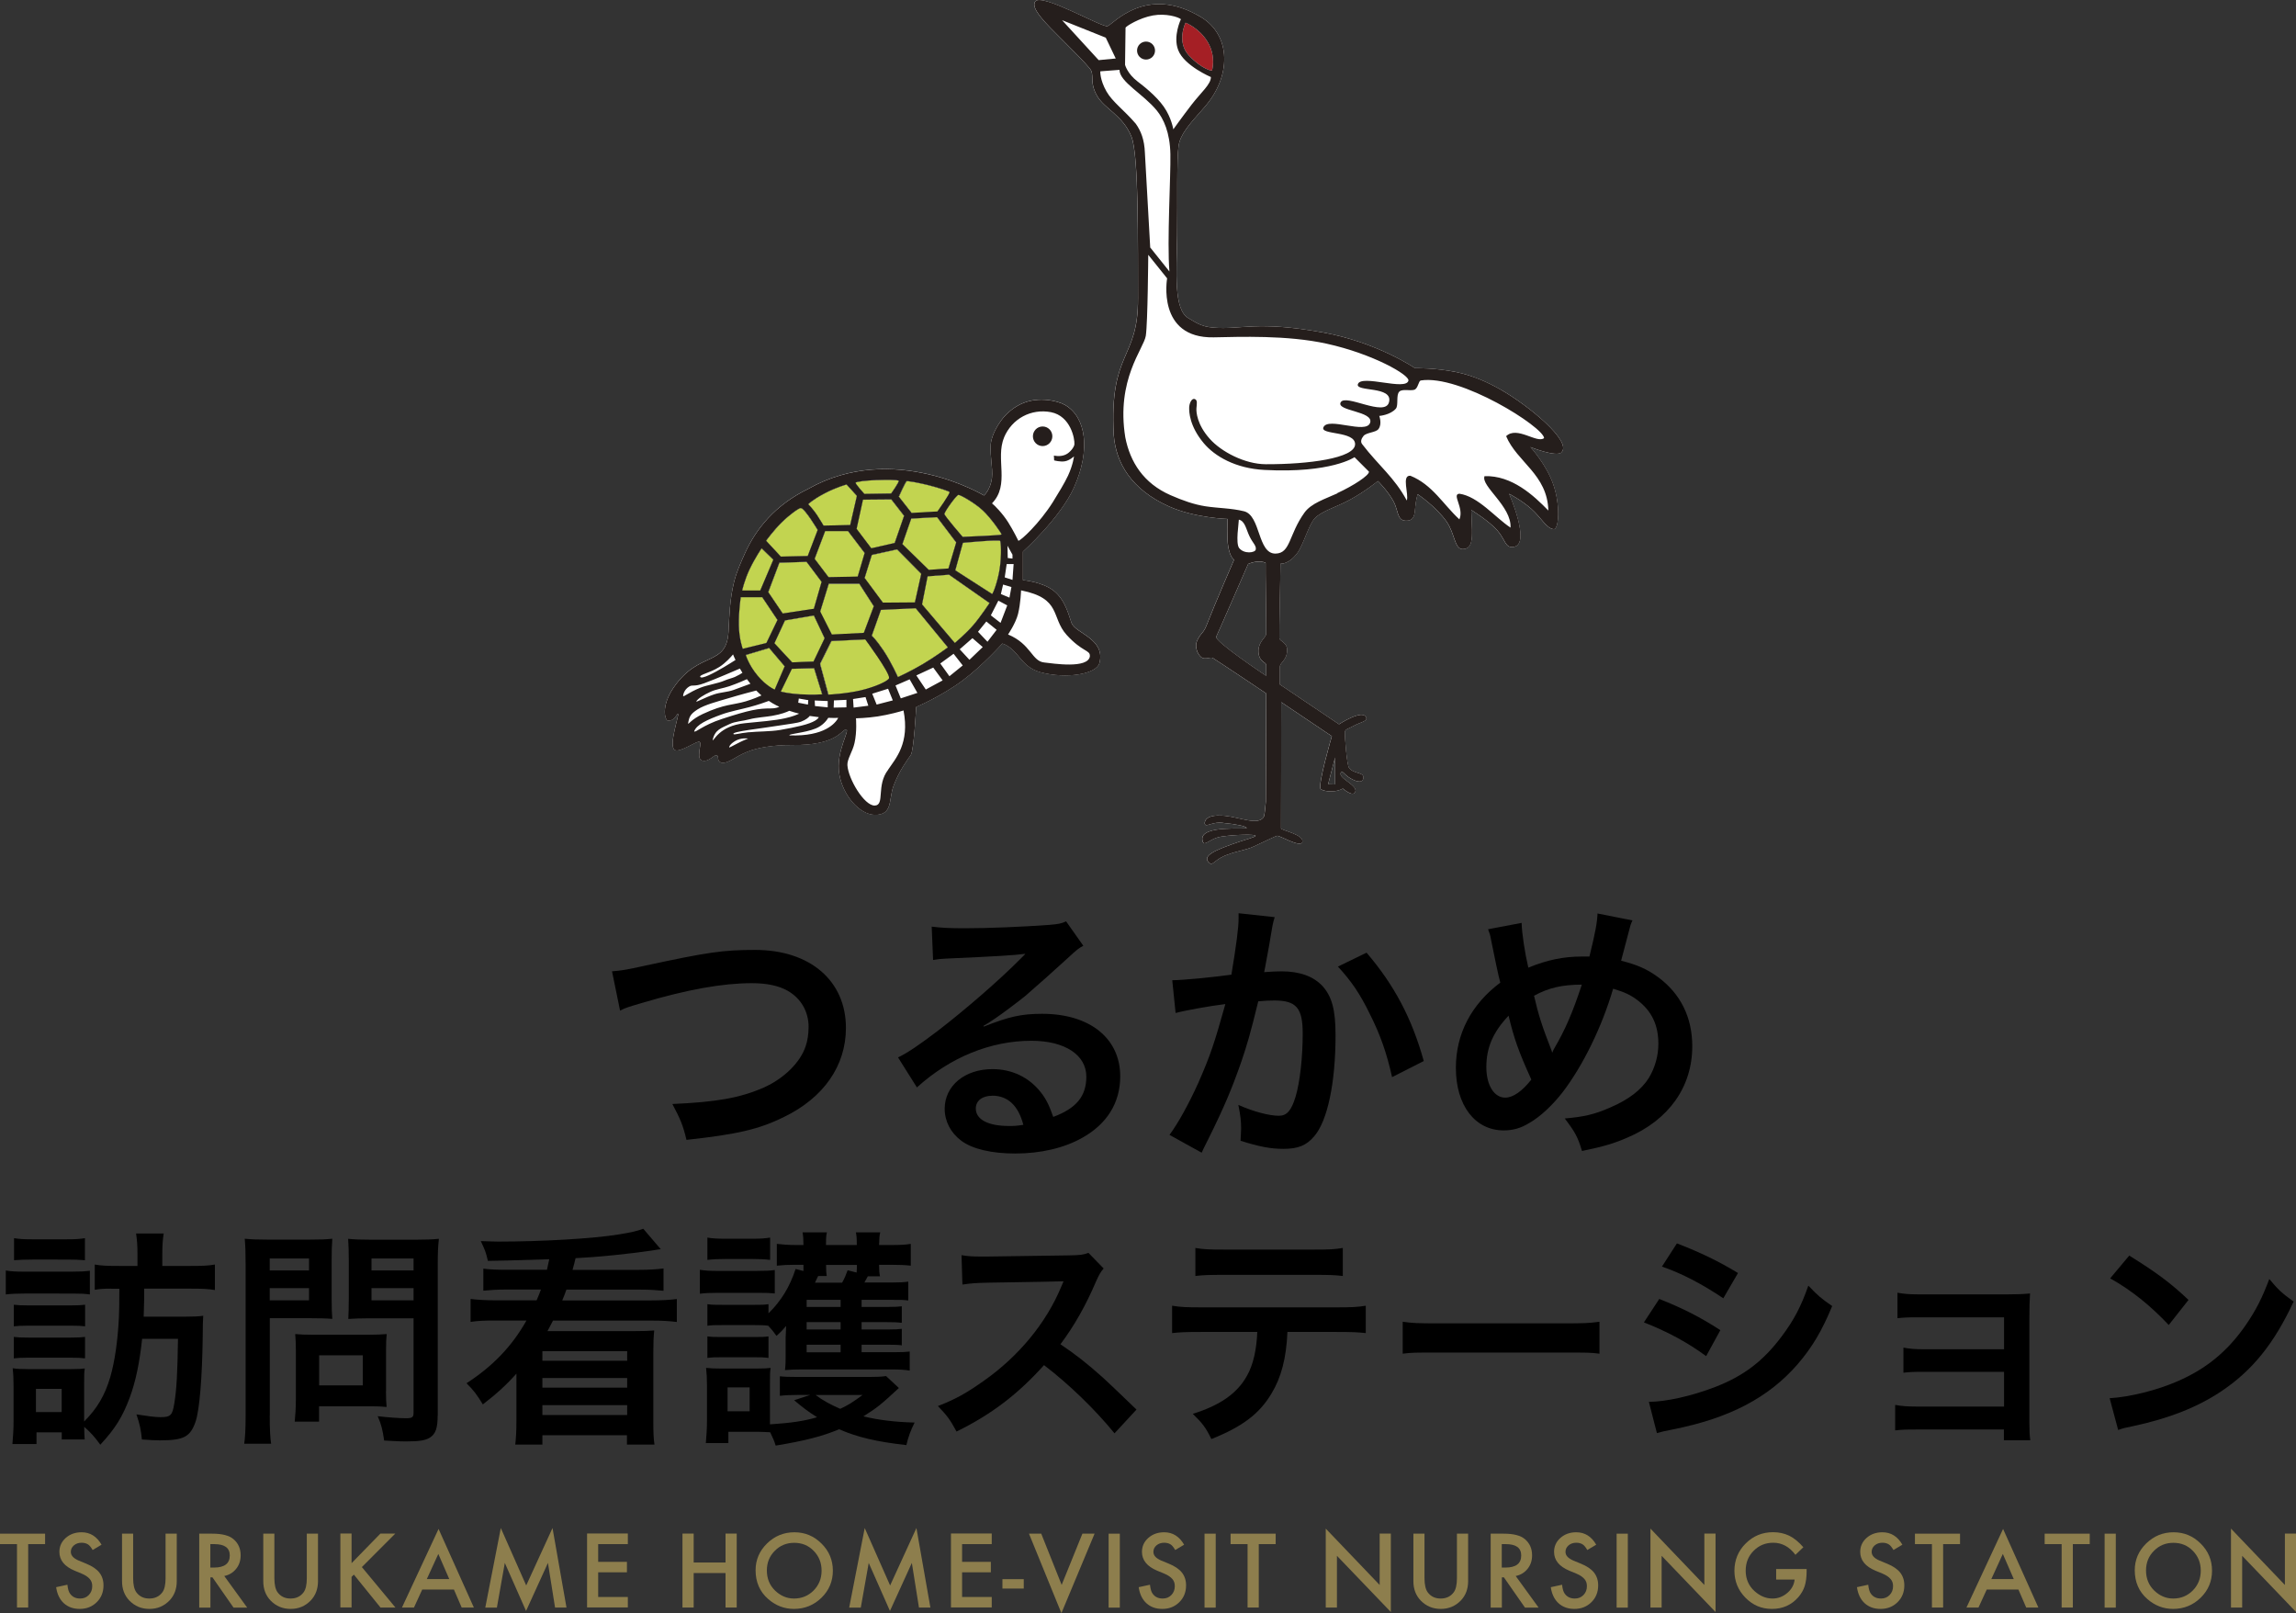 <?xml version="1.0" encoding="UTF-8"?><svg id="_イヤー_2" xmlns="http://www.w3.org/2000/svg" viewBox="0 0 281.08 197.44"><rect x="0" y="0" width="281.08" height="197.44" fill="#333333" stroke="none"/><defs><style>.cls-1{fill:none;}.cls-2{fill:#fff;}.cls-3{fill:#c2d450;}.cls-4{fill:#8d7e4d;}.cls-5{fill:#251e1c;}.cls-6{fill:#a51f25;}</style></defs><g id="top"><g><g><path d="M74.93,118.89c1.16-.1,1.7-.17,3.98-.68,7.75-1.67,9.59-1.94,13.53-1.94,6.73,0,11.12,3.77,11.12,9.55,0,4.62-2.72,8.53-7.55,10.88-3.09,1.53-5.75,2.14-11.97,2.82-.44-1.84-.75-2.55-1.73-4.39,5.44-.24,8.29-.75,11.18-2.01,2.45-1.09,4.45-3.03,5.13-5.03,.24-.68,.37-1.53,.37-2.41,0-1.87-.95-3.5-2.58-4.42-1.09-.61-2.52-.92-4.39-.92-3.54,0-7.92,.78-13.39,2.41-1.73,.51-2.01,.58-2.72,.95l-.99-4.83Z"/><path d="M120.45,125.65c3.09-1.22,4.59-1.56,7.14-1.56,5.81,0,9.55,2.99,9.55,7.65,0,3.23-1.6,5.81-4.62,7.51-2.21,1.26-5.1,1.94-8.23,1.94-2.86,0-5.24-.54-6.6-1.56-1.29-.95-2.04-2.38-2.04-3.91,0-2.82,2.45-4.86,5.85-4.86,2.38,0,4.45,.99,5.88,2.79,.68,.85,1.05,1.6,1.56,3.06,2.82-1.05,4.05-2.52,4.05-4.93,0-2.65-2.62-4.39-6.73-4.39-4.96,0-9.93,2.01-14.01,5.71l-2.31-3.67c1.19-.58,2.55-1.5,4.79-3.2,3.16-2.41,7.58-6.22,10.17-8.84,.07-.07,.41-.41,.61-.61l-.03-.03c-1.29,.17-3.47,.31-9.62,.58-.75,.03-.99,.07-1.63,.17l-.17-4.08c1.16,.14,2.14,.2,4.01,.2,2.89,0,7.04-.17,10.33-.41,1.19-.1,1.56-.17,2.11-.44l2.11,2.99c-.58,.31-.82,.51-1.77,1.39-1.7,1.56-4.18,3.77-5.34,4.76-.61,.51-3.06,2.35-3.74,2.79q-.85,.58-1.39,.88l.07,.07Zm1.02,8.47c-1.22,0-2.01,.61-2.01,1.56,0,1.36,1.53,2.14,4.05,2.14,.65,0,.82,0,1.77-.14-.61-2.35-1.9-3.57-3.81-3.57Z"/><path d="M156.05,112.26c-.1,.31-.2,.68-.27,1.05-.07,.44-.1,.61-.2,1.16q-.1,.71-.58,3.26c-.14,.75-.14,.82-.24,1.26,.99-.07,1.46-.1,2.11-.1,2.24,0,3.91,.61,5.03,1.8,1.16,1.29,1.6,2.92,1.6,6.02,0,5.85-.99,10.51-2.62,12.38-.95,1.12-1.97,1.53-3.77,1.53-1.56,0-2.96-.27-5.24-.99,.03-.68,.07-1.16,.07-1.5,0-.88-.07-1.56-.34-2.89,1.84,.82,3.77,1.33,4.96,1.33,.99,0,1.53-.65,2.04-2.31,.54-1.77,.88-4.86,.88-7.75,0-3.13-.78-4.05-3.47-4.05-.68,0-1.19,.03-1.97,.1-1.02,4.15-1.33,5.17-2.07,7.38-1.19,3.4-2.11,5.58-4.08,9.55q-.17,.34-.51,1.02c-.1,.2-.1,.24-.27,.58l-3.94-2.18c1.02-1.36,2.38-3.81,3.54-6.39,1.46-3.33,1.94-4.76,3.3-9.62-1.73,.2-4.96,.78-6.09,1.09l-.41-4.01c1.26,0,5.37-.41,7.24-.68,.61-3.67,.88-5.75,.88-6.87v-.65l4.42,.48Zm11.25,4.35c3.4,3.98,5.54,8.02,7,13.26l-3.88,1.97c-.65-2.92-1.43-5.17-2.72-7.72-1.22-2.52-2.31-4.08-3.91-5.81l3.5-1.7Z"/><path d="M186.28,112.97c.03,1.29,.41,3.74,.82,5.47,2.31-.95,4.32-1.36,6.56-1.36h.92c.71-2.89,.95-4.15,.99-5.27l4.28,.85c-.2,.41-.27,.65-.34,.95-.48,1.84-.92,3.5-1.05,3.98,2.01,.51,3.23,1.05,4.56,2.04,2.72,2.01,4.15,4.9,4.15,8.43,0,5-2.89,9.04-7.96,11.19-1.63,.71-2.92,1.09-5.54,1.63-.51-1.7-.82-2.28-2.11-3.98,2.35-.2,3.67-.51,5.54-1.33,2.31-.99,3.84-2.18,4.76-3.64,.75-1.26,1.16-2.69,1.16-4.18,0-2.24-.78-3.94-2.48-5.27-.92-.71-1.67-1.05-3.06-1.46-1.36,4.66-3.71,9.45-6.19,12.68-1.22,1.56-2.69,2.96-4.05,3.74-1.05,.65-2.01,.92-3.16,.92-3.5,0-5.85-3.06-5.85-7.65,0-4.18,1.9-7.79,5.44-10.44-.17-.51-.78-3.47-1.16-5.37-.07-.44-.14-.65-.34-1.16l4.11-.78Zm-4.32,17.64c0,2.21,.95,3.74,2.31,3.74,.95,0,2.04-.75,3.2-2.21-1.56-3.43-2.11-5-2.79-7.82-1.9,2.01-2.72,3.91-2.72,6.29Zm8.09-1.8c.1-.24,.1-.27,.2-.44,1.36-2.31,2.28-4.45,3.4-7.85-2.35,0-4.05,.37-5.85,1.36,.54,2.35,.99,3.74,2.04,6.43,.1,.27,.14,.34,.17,.51h.03Z"/><path d="M.71,155.51c.67,.11,1.21,.14,2.25,.14h5.79c1.15,0,1.57-.03,2.25-.11v2.9c-.59-.08-.98-.11-2.14-.11H2.96c-.98,0-1.57,.03-2.25,.11v-2.92Zm12.91,2.22c-.87,0-1.38,.03-2.02,.14v-3.09c.76,.14,1.55,.17,2.98,.17h2.25v-1.52c0-1.01-.06-1.69-.17-2.45h3.38c-.11,.73-.17,1.38-.17,2.45v1.52h3.46c1.43,0,2.19-.03,2.98-.17v3.12c-.82-.14-1.6-.17-2.95-.17h-5.71v1.24q-.03,1.1-.06,2.19h5.01c1.15,0,1.69-.03,2.28-.11q-.06,.76-.06,2.42c-.06,5.12-.39,9.08-.87,10.52-.65,1.88-1.43,2.31-4.39,2.31-.48,0-1.07-.03-2.19-.11-.11-1.18-.25-1.86-.67-3.07,1.41,.22,2.28,.34,2.95,.34,1.24,0,1.46-.23,1.69-1.69,.28-1.69,.39-3.66,.45-7.9h-4.39c-.31,2.92-.79,5.23-1.52,7.2-.87,2.33-1.77,3.8-3.6,5.76-.7-.98-1.24-1.55-1.97-2.19,0,.79,.03,1.07,.06,1.55h-2.81v-.87h-3.09v1.43H1.52c.08-.87,.14-1.88,.14-2.76v-4.33c0-.84-.03-1.52-.11-2.19,.48,.08,1.01,.11,1.88,.11h5.26c.93,0,1.27-.03,1.69-.08-.08,.45-.08,.84-.08,2.02v4.47c1.6-1.6,2.56-3.23,3.21-5.48,.53-1.83,.9-4.36,1.04-7.14q.06-.9,.06-3.63h-.98Zm-11.92,1.97c.53,.06,.9,.08,1.77,.08h5.23c.87,0,1.24-.03,1.72-.08v2.64c-.53-.06-.9-.08-1.72-.08H3.46c-.87,0-1.27,.03-1.77,.08v-2.64Zm0,3.94c.53,.06,.9,.08,1.77,.08h5.2c.9,0,1.27-.03,1.74-.08v2.62c-.53-.06-.9-.08-1.77-.08H3.43c-.82,0-1.24,.03-1.74,.08v-2.62Zm.03-12.09c.67,.11,1.15,.14,2.28,.14h4.11c1.12,0,1.6-.03,2.28-.14v2.7c-.73-.06-1.27-.08-2.28-.08H4c-1.01,0-1.6,.03-2.28,.08v-2.7Zm2.67,21.29h3.15v-2.84h-3.15v2.84Z"/><path d="M33.02,173.25c0,1.69,.06,2.73,.17,3.46h-3.29c.11-.84,.17-1.74,.17-3.49v-18.42c0-1.49-.03-2.28-.11-3.18,.87,.08,1.52,.11,2.87,.11h4.98c1.46,0,2.11-.03,2.87-.11-.06,.9-.08,1.55-.08,2.64v4.64c0,1.27,.03,1.91,.08,2.53-.68-.06-1.66-.08-2.59-.08h-5.06v11.9Zm0-17.75h4.81v-1.46h-4.81v1.46Zm0,3.66h4.81v-1.49h-4.81v1.49Zm14.23,11.14c0,.82,.03,1.38,.08,1.91-.59-.06-1.18-.08-2-.08h-6.27v1.88h-2.98c.08-.79,.14-1.66,.14-2.73v-6.02c0-.76-.03-1.38-.08-1.97,.62,.06,1.27,.08,2.08,.08h6.95c.87,0,1.57-.03,2.17-.08-.06,.56-.08,1.12-.08,1.94v5.06Zm-8.18-.73h5.34v-3.68h-5.34v3.68Zm14.51,3.68c0,1.55-.25,2.28-.98,2.73-.56,.34-1.32,.45-2.95,.45-.45,0-.76,0-2.62-.11-.2-1.35-.34-1.94-.79-2.98,1.18,.14,2.53,.25,3.46,.25,.79,0,.93-.11,.93-.73v-11.5h-5.43c-.93,0-1.94,.03-2.56,.08,.03-.76,.06-1.32,.06-2.53v-4.64c0-1.07-.03-1.83-.08-2.64,.84,.08,1.46,.11,2.87,.11h5.34c1.35,0,2.02-.03,2.9-.11-.11,.93-.14,1.77-.14,3.15v18.48Zm-8.1-17.75h5.15v-1.46h-5.15v1.46Zm0,3.66h5.15v-1.49h-5.15v1.49Z"/><path d="M66.96,155.42q.14-.65,.28-1.29c-4.27,.14-6.78,.2-7.51,.2-.28-1.18-.34-1.27-.87-2.42,1.01,.03,1.69,.06,2.11,.06,5.43,0,11.67-.37,14.74-.87,1.55-.25,2.28-.42,3.04-.7l2.14,2.5q-.34,.03-1.12,.17c-2.92,.42-6.44,.79-9.31,.93-.14,.59-.14,.62-.37,1.43h8.13c1.15,0,2.11-.06,3.01-.17v2.73c-.79-.08-1.69-.14-2.78-.14h-9.11c-.2,.56-.28,.79-.51,1.32h10.91c1.27,0,2.22-.06,3.12-.17v2.81c-.87-.11-1.74-.17-3.12-.17h-12.04c-.37,.73-.45,.84-.68,1.29h10.43c1.43,0,2-.03,2.64-.08-.08,.82-.11,1.43-.11,2.78v8.32c0,1.43,.03,2.05,.14,2.87h-3.37v-1.15h-10.35v1.15h-3.32c.08-.79,.14-1.49,.14-2.87v-5.82c-1.12,1.27-2.39,2.45-4.11,3.77-.76-1.24-1.12-1.72-2-2.59,3.21-2.08,5.57-4.53,7.34-7.68h-3.77c-1.35,0-2.17,.03-3.07,.17v-2.81c.84,.11,1.94,.17,3.07,.17h5.01c.23-.56,.37-.84,.53-1.32h-4.27c-1.12,0-1.94,.06-2.78,.14v-2.7c.82,.11,1.63,.14,2.78,.14h5.01Zm-.56,9.96v1.18h10.38v-1.18h-10.38Zm0,3.29v1.18h10.38v-1.18h-10.38Zm0,3.32v1.21h10.38v-1.21h-10.38Z"/><path d="M85.68,155.42c.67,.11,1.21,.14,2.28,.14h4.61c1.15,0,1.69-.03,2.28-.11v2.87c-.59-.06-.93-.08-2.14-.08h-4.75c-1.04,0-1.57,.03-2.28,.11v-2.92Zm24.35,14.48c-2.17,2.02-2.67,2.42-4.33,3.46,1.8,.45,3.91,.7,6.27,.76-.48,.96-.76,1.69-1.01,2.76-3.71-.42-5.96-.96-8.24-1.94-1.97,.84-4.16,1.41-7.76,2-.2-.62-.28-.82-.67-1.63-.62-.03-1.07-.06-1.6-.06h-3.52v1.38h-2.76c.08-.84,.14-1.86,.14-2.73v-4.3c0-.87-.03-1.43-.11-2.17,.59,.06,1.04,.08,1.88,.08h4.33c.98,0,1.29-.03,1.69-.08-.08,.45-.08,.84-.08,2.02v4.89c2.59-.17,4.13-.39,5.77-.87-1.07-.67-1.74-1.18-2.81-2.08l1.97-.65h-1.41c-.96,0-1.66,.03-2.31,.11v-2.39c.56,.06,1.18,.08,2.31,.08h8.58c.98,0,1.58-.03,2.11-.11l1.57,1.46Zm-4.56-4.39h3.99c1.01,0,1.43-.03,1.91-.08v2.33c-.65-.11-1.29-.14-2.28-.14h-11.05c-.82,0-1.32,.03-1.94,.08,.08-.73,.08-1.07,.08-2.02v-1.97c0-.2,.03-.9,.06-1.41-.39,.45-.56,.65-1.18,1.21-.45-.62-.59-.79-1.01-1.24-.42-.06-.82-.08-1.69-.08h-3.99c-.9,0-1.15,0-1.77,.08v-2.64c.59,.08,.87,.08,1.77,.08h3.99c.9,0,1.18,0,1.72-.08v1.12c1.55-1.52,2.59-3.21,3.32-5.43l.96,.25v-.76h-1.12c-.79,0-1.41,.03-2.14,.11v-2.67c.67,.08,1.41,.14,2.39,.14h.87c0-.79-.03-1.07-.11-1.55h2.98c-.08,.39-.11,.51-.11,1.55h3.77c0-.9-.03-1.1-.11-1.55h2.98c-.11,.45-.11,.68-.14,1.55h1.46c1.12,0,1.77-.03,2.42-.14v2.67c-.65-.08-1.38-.11-2.39-.11h-1.49c0,.73,.03,.98,.11,1.41h-1.49c-.2,.37-.28,.51-.42,.76h3.23c1.12,0,1.58-.03,2.14-.11v2.31c-.56-.08-.87-.08-2.08-.08h-3.63v.87h3.12c1.01,0,1.38-.03,1.8-.08v2.02c-.48-.06-.87-.08-1.8-.08h-3.12v.9h3.09c1.01,0,1.43-.03,1.83-.08v2.02c-.39-.06-.87-.08-1.83-.08h-3.09v.93Zm-18.87-14.03c.67,.11,1.18,.14,2.28,.14h3.12c1.1,0,1.57-.03,2.28-.14v2.73c-.65-.08-1.27-.11-2.28-.11h-3.12c-.98,0-1.58,.03-2.28,.11v-2.73Zm0,12.09c.59,.08,.87,.08,1.77,.08h3.97c.93,0,1.21,0,1.74-.08v2.64c-.62-.08-.84-.08-1.77-.08h-3.97c-.84,0-1.15,0-1.74,.08v-2.64Zm2.47,9.17h2.7v-2.92h-2.7v2.92Zm13.84-13.64h-4.16v.87h4.16v-.87Zm0,2.73h-4.16v.9h4.16v-.9Zm-4.16,2.76v.93h4.16v-.93h-4.16Zm1.41-8.41q-.08,.2-.39,.82h3.32c.28-.48,.48-.96,.68-1.52l1.1,.28c.03-.39,.03-.53,.03-.93h-3.77c0,.79,.03,.98,.08,1.35h-1.04Zm-.31,14.57c.87,.65,1.77,1.15,3.01,1.69,.98-.45,1.55-.82,2.73-1.69h-5.74Z"/><path d="M136.44,175.44c-2.33-2.87-5.57-6.02-8.63-8.35-3.18,3.54-6.41,6.02-10.71,8.13-.79-1.46-1.12-1.91-2.28-3.12,2.17-.84,3.52-1.6,5.62-3.09,4.25-2.98,7.62-7.06,9.45-11.45l.31-.73q-.45,.03-9.31,.17c-1.35,.03-2.11,.08-3.07,.23l-.11-3.6c.79,.14,1.32,.17,2.47,.17h.67l9.9-.14c1.57-.03,1.8-.06,2.5-.31l1.86,1.91c-.37,.42-.59,.82-.9,1.52-1.29,3.01-2.67,5.46-4.39,7.76,1.77,1.18,3.29,2.36,5.2,4.08q.7,.62,4.11,3.91l-2.7,2.92Z"/><path d="M157.61,163.04c-.14,3.23-.76,5.57-1.97,7.56-1.49,2.47-3.54,4.02-7.34,5.54-.7-1.43-1.07-1.91-2.28-3.09,3.37-1.04,5.48-2.53,6.66-4.7,.73-1.29,1.15-3.12,1.24-5.32h-6.86c-1.91,0-2.56,.03-3.57,.14v-3.35c1.07,.17,1.69,.2,3.63,.2h16.45c1.91,0,2.56-.03,3.63-.2v3.35c-1.01-.11-1.66-.14-3.57-.14h-6.02Zm-11.28-10.29c1.04,.17,1.6,.2,3.63,.2h10.8c2.02,0,2.59-.03,3.63-.2v3.43c-.93-.11-1.6-.14-3.57-.14h-10.91c-1.97,0-2.64,.03-3.57,.14v-3.43Z"/><path d="M171.7,161.78c1.24,.17,1.77,.2,4.56,.2h14.99c2.78,0,3.32-.03,4.56-.2v3.91c-1.12-.14-1.43-.14-4.58-.14h-14.93c-3.15,0-3.46,0-4.58,.14v-3.91Z"/><path d="M203.13,158.99c2.9,1.15,5.06,2.25,7.48,3.82l-1.74,3.18c-2.25-1.66-4.75-3.01-7.62-4.13l1.88-2.87Zm-1.27,12.6c2.14-.03,5.2-.7,8.13-1.83,3.49-1.35,5.88-3.18,8.13-6.19,1.52-2.02,2.39-3.71,3.26-6.21,1.15,1.21,1.57,1.57,2.92,2.5-1.29,3.12-2.47,5.06-4.22,7.11-3.57,4.11-8.35,6.61-15.27,7.99-1.01,.2-1.41,.28-1.97,.45l-.98-3.82Zm3.43-19.4c2.9,1.12,5.12,2.19,7.48,3.63l-1.8,3.09c-2.56-1.72-5.06-3.04-7.51-3.88l1.83-2.84Z"/><path d="M234.54,174.97c-1.41,0-1.83,.03-2.53,.11v-3.12c.76,.14,1.43,.2,2.53,.2h10.8v-4.25h-9.79c-1.41,0-1.83,.03-2.53,.11v-3.07c.76,.14,1.41,.2,2.53,.2h9.79v-3.91h-10.52c-1.38,0-1.8,.03-2.53,.11v-3.12c.79,.14,1.41,.2,2.53,.2h11.08c1.01,0,1.8-.03,2.62-.11-.06,1.01-.08,1.72-.08,2.95v12.88c0,1.07,.03,1.49,.11,2.14h-3.23v-1.32h-10.77Z"/><path d="M258.27,171.14c2.42-.14,5.77-.96,8.32-2.08,3.52-1.52,6.13-3.68,8.35-6.89,1.24-1.8,2.02-3.35,2.87-5.62,1.1,1.32,1.55,1.74,2.98,2.76-2.39,5.15-5.06,8.46-8.91,11.02-2.87,1.91-6.36,3.29-10.71,4.22-1.12,.23-1.21,.25-1.86,.48l-1.04-3.88Zm2.39-17.46c3.35,2.08,5.09,3.37,7.26,5.43l-2.42,3.07c-2.25-2.39-4.56-4.25-7.17-5.71l2.33-2.78Z"/></g><g><path class="cls-4" d="M3.45,189v7.76h-1.37v-7.76H0v-1.28H5.52v1.28H3.45Z"/><path class="cls-4" d="M12.45,189.06l-1.11,.66c-.21-.36-.4-.59-.59-.7-.2-.12-.45-.19-.76-.19-.38,0-.69,.11-.94,.32-.25,.21-.38,.48-.38,.8,0,.44,.33,.8,.98,1.07l.9,.37c.73,.3,1.27,.66,1.61,1.09s.51,.95,.51,1.57c0,.83-.28,1.52-.83,2.06-.56,.55-1.25,.82-2.08,.82-.79,0-1.43-.23-1.95-.7-.5-.46-.82-1.12-.94-1.96l1.38-.3c.06,.53,.17,.9,.33,1.1,.28,.39,.69,.59,1.23,.59,.43,0,.78-.14,1.06-.43s.42-.65,.42-1.08c0-.18-.02-.34-.07-.48s-.12-.28-.23-.4-.24-.24-.4-.35-.36-.21-.59-.31l-.87-.36c-1.24-.52-1.86-1.29-1.86-2.3,0-.68,.26-1.25,.78-1.71,.52-.46,1.17-.69,1.94-.69,1.04,0,1.86,.51,2.44,1.52Z"/><path class="cls-4" d="M16.3,187.72v5.45c0,.78,.13,1.35,.38,1.71,.38,.52,.91,.78,1.6,.78s1.23-.26,1.61-.78c.25-.35,.38-.92,.38-1.71v-5.45h1.37v5.82c0,.95-.3,1.74-.89,2.36-.67,.69-1.49,1.03-2.46,1.03s-1.79-.34-2.46-1.03c-.59-.62-.89-1.4-.89-2.36v-5.82h1.37Z"/><path class="cls-4" d="M27.46,192.91l2.8,3.86h-1.67l-2.58-3.7h-.25v3.7h-1.37v-9.05h1.6c1.2,0,2.06,.22,2.59,.67,.59,.5,.88,1.16,.88,1.98,0,.64-.18,1.19-.55,1.65s-.85,.76-1.45,.88Zm-1.7-1.04h.43c1.29,0,1.94-.49,1.94-1.48,0-.93-.63-1.39-1.89-1.39h-.49v2.87Z"/><path class="cls-4" d="M33.59,187.72v5.45c0,.78,.13,1.35,.38,1.71,.38,.52,.91,.78,1.6,.78s1.23-.26,1.61-.78c.25-.35,.38-.92,.38-1.71v-5.45h1.37v5.82c0,.95-.3,1.74-.89,2.36-.67,.69-1.49,1.03-2.46,1.03s-1.79-.34-2.46-1.03c-.59-.62-.89-1.4-.89-2.36v-5.82h1.37Z"/><path class="cls-4" d="M43.05,191.32l3.52-3.61h1.82l-4.09,4.1,4.11,4.95h-1.83l-3.26-4.03-.28,.28v3.74h-1.37v-9.05h1.37v3.61Z"/><path class="cls-4" d="M55.56,194.56h-3.87l-1.01,2.2h-1.47l4.48-9.62,4.32,9.62h-1.49l-.95-2.2Zm-.56-1.28l-1.34-3.08-1.41,3.08h2.75Z"/><path class="cls-4" d="M59.41,196.76l1.9-9.73,3.11,7.03,3.22-7.03,1.71,9.73h-1.4l-.87-5.46-2.68,5.88-2.6-5.88-.97,5.47h-1.41Z"/><path class="cls-4" d="M76.86,189h-3.63v2.17h3.52v1.28h-3.52v3.02h3.63v1.28h-4.99v-9.05h4.99v1.28Z"/><path class="cls-4" d="M84.92,191.25h3.9v-3.54h1.37v9.05h-1.37v-4.22h-3.9v4.22h-1.37v-9.05h1.37v3.54Z"/><path class="cls-4" d="M92.5,192.2c0-1.27,.47-2.37,1.4-3.28,.93-.91,2.05-1.37,3.35-1.37s2.39,.46,3.32,1.38c.93,.92,1.39,2.03,1.39,3.32s-.46,2.4-1.39,3.31c-.93,.91-2.06,1.37-3.38,1.37-1.17,0-2.22-.4-3.15-1.21-1.02-.89-1.54-2.07-1.54-3.52Zm1.38,.02c0,1,.34,1.82,1.01,2.47,.67,.64,1.44,.97,2.31,.97,.95,0,1.75-.33,2.4-.98,.65-.66,.98-1.47,.98-2.43s-.32-1.77-.97-2.43c-.64-.66-1.43-.98-2.38-.98s-1.74,.33-2.38,.98c-.65,.65-.97,1.45-.97,2.4Z"/><path class="cls-4" d="M103.96,196.76l1.9-9.73,3.11,7.03,3.22-7.03,1.71,9.73h-1.4l-.87-5.46-2.68,5.88-2.6-5.88-.97,5.47h-1.41Z"/><path class="cls-4" d="M121.41,189h-3.63v2.17h3.52v1.28h-3.52v3.02h3.63v1.28h-4.99v-9.05h4.99v1.28Z"/><path class="cls-4" d="M122.72,193.29h2.61v1.15h-2.61v-1.15Z"/><path class="cls-4" d="M127.47,187.72l2.5,6.27,2.54-6.27h1.49l-4.06,9.73-3.97-9.73h1.49Z"/><path class="cls-4" d="M137.09,187.72v9.05h-1.37v-9.05h1.37Z"/><path class="cls-4" d="M144.98,189.06l-1.11,.66c-.21-.36-.4-.59-.59-.7-.2-.12-.45-.19-.76-.19-.38,0-.69,.11-.94,.32-.25,.21-.38,.48-.38,.8,0,.44,.33,.8,.98,1.07l.9,.37c.73,.3,1.27,.66,1.61,1.09s.51,.95,.51,1.57c0,.83-.28,1.52-.83,2.06-.56,.55-1.25,.82-2.08,.82-.79,0-1.43-.23-1.95-.7-.5-.46-.82-1.12-.94-1.96l1.38-.3c.06,.53,.17,.9,.33,1.1,.28,.39,.69,.59,1.23,.59,.43,0,.78-.14,1.06-.43s.42-.65,.42-1.08c0-.18-.02-.34-.07-.48s-.12-.28-.23-.4-.24-.24-.4-.35-.36-.21-.59-.31l-.87-.36c-1.24-.52-1.86-1.29-1.86-2.3,0-.68,.26-1.25,.78-1.71,.52-.46,1.17-.69,1.94-.69,1.04,0,1.86,.51,2.44,1.52Z"/><path class="cls-4" d="M148.83,187.72v9.05h-1.37v-9.05h1.37Z"/><path class="cls-4" d="M154.1,189v7.76h-1.37v-7.76h-2.08v-1.28h5.52v1.28h-2.07Z"/><path class="cls-4" d="M162.3,196.76v-9.66l6.6,6.9v-6.29h1.37v9.6l-6.6-6.88v6.33h-1.37Z"/><path class="cls-4" d="M174.39,187.72v5.45c0,.78,.13,1.35,.38,1.71,.38,.52,.91,.78,1.6,.78s1.23-.26,1.61-.78c.25-.35,.38-.92,.38-1.71v-5.45h1.37v5.82c0,.95-.3,1.74-.89,2.36-.67,.69-1.49,1.03-2.46,1.03s-1.79-.34-2.46-1.03c-.59-.62-.89-1.4-.89-2.36v-5.82h1.37Z"/><path class="cls-4" d="M185.56,192.91l2.8,3.86h-1.67l-2.58-3.7h-.25v3.7h-1.37v-9.05h1.6c1.2,0,2.06,.22,2.59,.67,.59,.5,.88,1.16,.88,1.98,0,.64-.18,1.19-.55,1.65s-.85,.76-1.45,.88Zm-1.7-1.04h.43c1.29,0,1.94-.49,1.94-1.48,0-.93-.63-1.39-1.89-1.39h-.49v2.87Z"/><path class="cls-4" d="M195.43,189.06l-1.11,.66c-.21-.36-.4-.59-.59-.7-.2-.12-.45-.19-.76-.19-.38,0-.69,.11-.94,.32-.25,.21-.38,.48-.38,.8,0,.44,.33,.8,.98,1.07l.9,.37c.73,.3,1.27,.66,1.61,1.09s.51,.95,.51,1.57c0,.83-.28,1.52-.83,2.06-.56,.55-1.25,.82-2.08,.82-.79,0-1.43-.23-1.95-.7-.5-.46-.82-1.12-.94-1.96l1.38-.3c.06,.53,.17,.9,.33,1.1,.28,.39,.69,.59,1.23,.59,.43,0,.78-.14,1.06-.43s.42-.65,.42-1.08c0-.18-.02-.34-.07-.48s-.12-.28-.23-.4-.24-.24-.4-.35-.36-.21-.59-.31l-.87-.36c-1.24-.52-1.86-1.29-1.86-2.3,0-.68,.26-1.25,.78-1.71,.52-.46,1.17-.69,1.94-.69,1.04,0,1.86,.51,2.44,1.52Z"/><path class="cls-4" d="M199.28,187.72v9.05h-1.37v-9.05h1.37Z"/><path class="cls-4" d="M202.05,196.76v-9.66l6.6,6.9v-6.29h1.37v9.6l-6.6-6.88v6.33h-1.37Z"/><path class="cls-4" d="M217.43,192.05h3.74v.3c0,.68-.08,1.28-.24,1.8-.16,.48-.42,.94-.79,1.36-.84,.95-1.91,1.42-3.21,1.42s-2.35-.46-3.25-1.37c-.9-.92-1.35-2.02-1.35-3.3s.46-2.43,1.38-3.34c.92-.92,2.04-1.38,3.35-1.38,.71,0,1.37,.14,1.98,.43,.59,.29,1.16,.76,1.73,1.41l-.97,.93c-.74-.99-1.65-1.48-2.71-1.48-.96,0-1.76,.33-2.41,.99-.65,.65-.97,1.46-.97,2.44s.36,1.84,1.08,2.49c.68,.61,1.41,.91,2.2,.91,.67,0,1.28-.23,1.81-.68,.54-.46,.83-1,.9-1.64h-2.26v-1.28Z"/><path class="cls-4" d="M232.91,189.06l-1.11,.66c-.21-.36-.4-.59-.59-.7-.2-.12-.45-.19-.76-.19-.38,0-.69,.11-.94,.32-.25,.21-.38,.48-.38,.8,0,.44,.33,.8,.98,1.07l.9,.37c.73,.3,1.27,.66,1.61,1.09s.51,.95,.51,1.57c0,.83-.28,1.52-.83,2.06-.56,.55-1.25,.82-2.08,.82-.79,0-1.43-.23-1.95-.7-.5-.46-.82-1.12-.94-1.96l1.38-.3c.06,.53,.17,.9,.33,1.1,.28,.39,.69,.59,1.23,.59,.43,0,.78-.14,1.06-.43s.42-.65,.42-1.08c0-.18-.02-.34-.07-.48s-.12-.28-.23-.4-.24-.24-.4-.35-.36-.21-.59-.31l-.87-.36c-1.24-.52-1.86-1.29-1.86-2.3,0-.68,.26-1.25,.78-1.71,.52-.46,1.17-.69,1.94-.69,1.04,0,1.86,.51,2.44,1.52Z"/><path class="cls-4" d="M237.88,189v7.76h-1.37v-7.76h-2.08v-1.28h5.52v1.28h-2.07Z"/><path class="cls-4" d="M247.09,194.56h-3.87l-1.01,2.2h-1.47l4.48-9.62,4.32,9.62h-1.49l-.95-2.2Zm-.56-1.28l-1.34-3.08-1.41,3.08h2.75Z"/><path class="cls-4" d="M253.76,189v7.76h-1.37v-7.76h-2.08v-1.28h5.52v1.28h-2.07Z"/><path class="cls-4" d="M259.02,187.72v9.05h-1.37v-9.05h1.37Z"/><path class="cls-4" d="M261.34,192.2c0-1.27,.47-2.37,1.4-3.28,.93-.91,2.05-1.37,3.35-1.37s2.39,.46,3.32,1.38c.93,.92,1.39,2.03,1.39,3.32s-.46,2.4-1.39,3.31c-.93,.91-2.06,1.37-3.38,1.37-1.17,0-2.22-.4-3.15-1.21-1.02-.89-1.54-2.07-1.54-3.52Zm1.38,.02c0,1,.34,1.82,1.01,2.47,.67,.64,1.44,.97,2.31,.97,.95,0,1.75-.33,2.4-.98,.65-.66,.98-1.47,.98-2.43s-.32-1.77-.97-2.43c-.64-.66-1.43-.98-2.38-.98s-1.74,.33-2.38,.98c-.65,.65-.97,1.45-.97,2.4Z"/><path class="cls-4" d="M273.12,196.76v-9.66l6.6,6.9v-6.29h1.37v9.6l-6.6-6.88v6.33h-1.37Z"/></g></g><g><g><path class="cls-2" d="M131.19,76.29c-.27-.68-.68-2.75-2.14-3.94-1.4-1.14-3.82-1.34-3.82-1.34v-3.5s4.58-4.1,6.27-7.89c2.02-4.53,1.48-8.59-1.14-10.07-.97-.54-3.13-.98-5-.26-1.01,.38-2.1,1.18-2.84,2.23-.49,.7-.96,1.53-1.17,2.46-.28,1.22,.24,3.3,.09,4.51-.2,1.5-.98,2.15-.98,2.15,0,0-11.1-6.69-21.51-.81-4.05,1.97-6.4,4.88-7.78,7.95-.51,1.13-1.02,2.29-1.3,3.43-.54,2.16-.59,4.26-.68,6.05-.23,4.43-3.59,2.29-6.75,6.93-1.55,2.28-1.02,3.96-.69,4,.92,.09,1.09-.92,1.26-.82,.17,.1-1.21,3.93-.41,4.42,.65,.39,2.76-1.21,3.06-.99,.3,.22-.52,2.13,.34,2.3,.86,.17,1.39-.78,1.75-.65,.36,.14-.11,.62,.56,.9,.9,.12,1.61-.72,3.23-1.36,1.24-.49,3.11-.81,5.43-.8,5.35,.04,5.94-1.7,6.56-1.91,.71-.12-1.29,2.64-.77,5.52,.42,2.5,2.43,4.91,4.35,4.93,2.22,.02,1.67-1.89,2.26-3.49,.7-1.91,1.77-3.31,2.13-3.83,.38-.55,.66-5.88,.66-5.88,0,0,3.11-1.32,5.71-3.26,2.47-1.85,4.84-4.51,4.84-4.51,2.04,.7,2.15,2.84,4.68,3.52,3.16,.85,6.84,.22,7.2-1.11,.79-2.96-2.9-3.65-3.39-4.89Zm-33.19,8.7c-1.53-.1-2.41-.34-2.41-.34l1.36-2.79,2.72-.07,.99,3.19s-1.12,.1-2.65,0Zm-6.69-4.83l2.85-.85,1.9,2.24-1.22,2.85s-1.01-.41-2.11-1.73c-1.1-1.32-1.43-2.52-1.43-2.52Zm8.29,.82l-2.62,.1-2.17-2.34,1.29-2.79,3.53-.61,1.32,2.79-1.36,2.85Zm10.87-14.37l1.09-3.13,3.16-.17,2.34,3.09-.95,3.19-2.41,.17-3.23-3.16Zm2.31,3.63l-.78,3.5-3.91,.03-2.24-3.02,.88-2.82,3.09-.68,2.96,2.99Zm-3.26-3.77l-2.85,.65-1.8-2.38,.78-3.57,3.47-.03,1.56,2-1.15,3.33Zm-3.67,1.22l-.85,2.89-3.57,.07-1.7-2.24,1.29-3.4h2.79l2.04,2.68Zm-5.27,3.53l-.95,3.3-3.81,.58-1.77-2.62,1.36-3.6,3.33-.1,1.84,2.45Zm-.17,3.64l1.05-3.4h3.74l1.77,2.75-1.22,3.26-3.91,.2-1.43-2.82Zm7.44-.2l4.25-.2,3.94,4.79s-1.57,1.16-3.06,2.04c-1.49,.88-3.06,1.6-3.06,1.6,0,0-.8-1.82-1.77-3.26-.97-1.44-1.43-1.8-1.43-1.8l1.12-3.16Zm5.03-.68l.68-3.43,2.62-.2,4.96,3.47s-1.08,1.64-1.97,2.68c-.89,1.04-2.28,2.21-2.28,2.21l-4.01-4.72Zm4.07-4.17l.93-3.36s4.35-.42,4.55-.24c.11,.09,.2,1.78-.05,3.43-.24,1.54-.81,3.05-.93,3.07l-4.5-2.89Zm.37-9.24c.24-.02,2.02,.99,2.98,1.89,.97,.89,2.36,2.87,2.31,2.97-.05,.1-4.76,.28-4.76,.28,0,0-2.2-2.55-2.23-2.79-.03-.24,1.46-2.32,1.71-2.34Zm-6.31-1.68c.08-.04,1.36,.17,2.61,.48,1.31,.33,2.58,.76,2.62,.85,.09,.18-1.48,2.38-1.48,2.38l-3.16,.18-1.57-2s.8-1.81,.97-1.9Zm-3.73-.13c1.22-.04,2.61-.05,2.74,.09,.1,.11-.92,1.55-.92,1.55l-3.28,.05s-1.13-1.24-1.07-1.37c.05-.13,1.31-.28,2.54-.32Zm-6.39,1.66c1.49-.79,2.75-1.12,2.75-1.12l1.26,1.39-.82,3.57-3.26,.07s-.38-.66-.82-1.33c-.44-.66-1.05-1.29-1.05-1.29,0,0,.45-.5,1.94-1.29Zm-5.2,3.53c.97-.96,2.12-1.77,2.34-1.77,.48,0,2.07,2.68,2.07,2.68l-1.22,3.19-3.29,.07-1.8-1.94s.86-1.2,1.9-2.24Zm-3.91,5.71c.64-1.35,1.46-2.55,1.46-2.55l1.43,1.39-1.6,3.77h-2.21s.28-1.27,.92-2.62Zm-1.09,3.43h2.62l1.87,2.79-1.36,2.82-2.89,.71s-.45-1.16-.48-2.92c-.03-1.76,.24-3.4,.24-3.4Zm10.74,11.93l-1.02-3.77,1.39-2.79,4.14-.2s2.99,4.04,2.92,4.72c-.03,.34-1.68,1.1-3.53,1.53-1.85,.42-3.91,.51-3.91,.51Z"/><g><path class="cls-3" d="M95.58,84.65s.88,.24,2.41,.34c1.53,.1,2.65,0,2.65,0l-.99-3.19-2.72,.07-1.36,2.79Z"/><path class="cls-3" d="M91.3,80.17s.33,1.19,1.43,2.52c1.09,1.32,2.11,1.73,2.11,1.73l1.22-2.85-1.9-2.24-2.85,.85Z"/><polygon class="cls-3" points="94.8 78.74 96.98 81.08 99.59 80.98 100.95 78.13 99.63 75.34 96.1 75.95 94.8 78.74"/><polygon class="cls-3" points="113.69 69.77 116.11 69.6 117.06 66.41 114.71 63.31 111.55 63.49 110.47 66.61 113.69 69.77"/><polygon class="cls-3" points="108.09 73.78 112 73.75 112.78 70.25 109.82 67.26 106.73 67.94 105.85 70.76 108.09 73.78"/><polygon class="cls-3" points="109.11 61.14 105.64 61.17 104.86 64.74 106.66 67.12 109.52 66.47 110.67 63.15 109.11 61.14"/><polygon class="cls-3" points="105.85 67.7 103.81 65.01 101.02 65.01 99.73 68.41 101.43 70.65 105 70.59 105.85 67.7"/><polygon class="cls-3" points="94.06 72.49 95.83 75.1 99.63 74.53 100.58 71.23 98.75 68.78 95.42 68.89 94.06 72.49"/><polygon class="cls-3" points="101.84 77.69 105.74 77.48 106.97 74.22 105.2 71.47 101.46 71.47 100.41 74.87 101.84 77.69"/><path class="cls-3" d="M109.92,82.88s1.57-.71,3.06-1.6c1.49-.88,3.06-2.04,3.06-2.04l-3.94-4.79-4.25,.2-1.12,3.16s.46,.36,1.43,1.8c.97,1.45,1.77,3.26,1.77,3.26Z"/><path class="cls-3" d="M116.89,78.71s1.39-1.17,2.28-2.21c.89-1.04,1.97-2.68,1.97-2.68l-4.96-3.47-2.62,.2-.68,3.43,4.01,4.72Z"/><path class="cls-3" d="M121.45,72.71c.12-.02,.69-1.53,.93-3.07,.25-1.65,.16-3.34,.05-3.43-.2-.18-4.55,.24-4.55,.24l-.93,3.36,4.5,2.89Z"/><path class="cls-3" d="M122.61,65.44c.05-.1-1.34-2.08-2.31-2.97-.97-.89-2.74-1.91-2.98-1.89-.24,.03-1.73,2.1-1.71,2.34,.02,.24,2.23,2.79,2.23,2.79,0,0,4.71-.18,4.76-.28Z"/><path class="cls-3" d="M116.25,60.24c-.05-.09-1.32-.52-2.62-.85-1.25-.31-2.53-.53-2.61-.48-.17,.09-.97,1.9-.97,1.9l1.57,2,3.16-.18s1.57-2.2,1.48-2.38Z"/><path class="cls-3" d="M110.02,58.86c-.13-.15-1.52-.13-2.74-.09-1.22,.04-2.48,.19-2.54,.32-.05,.13,1.07,1.37,1.07,1.37l3.28-.05s1.02-1.44,.92-1.55Z"/><path class="cls-3" d="M103.64,59.31s-1.27,.33-2.75,1.12c-1.49,.79-1.94,1.29-1.94,1.29,0,0,.61,.63,1.05,1.29,.44,.66,.82,1.33,.82,1.33l3.26-.07,.82-3.57-1.26-1.39Z"/><path class="cls-3" d="M98.03,62.19c-.23,0-1.38,.8-2.34,1.77-1.04,1.04-1.9,2.24-1.9,2.24l1.8,1.94,3.29-.07,1.22-3.19s-1.6-2.68-2.07-2.68Z"/><path class="cls-3" d="M93.24,67.12s-.82,1.2-1.46,2.55c-.64,1.35-.92,2.62-.92,2.62h2.21l1.6-3.77-1.43-1.39Z"/><path class="cls-3" d="M90.45,76.5c.03,1.76,.48,2.92,.48,2.92l2.89-.71,1.36-2.82-1.87-2.79h-2.62s-.26,1.63-.24,3.4Z"/><path class="cls-3" d="M101.43,85.03s2.05-.09,3.91-.51c1.85-.43,3.5-1.19,3.53-1.53,.07-.68-2.92-4.72-2.92-4.72l-4.14,.2-1.39,2.79,1.02,3.77Z"/></g><path class="cls-5" d="M131.19,76.29c-.27-.68-.68-2.75-2.14-3.94-1.4-1.14-3.82-1.34-3.82-1.34v-3.49s4.58-4.1,6.27-7.89c2.02-4.53,1.48-8.59-1.14-10.07-.97-.54-3.13-.98-5-.26-1.01,.38-2.1,1.18-2.84,2.23-.49,.69-.96,1.53-1.17,2.46-.28,1.22,.24,3.3,.09,4.51-.2,1.5-.98,2.15-.98,2.15,0,0-11.1-6.69-21.51-.81-4.05,1.97-6.4,4.88-7.78,7.95-.51,1.13-1.02,2.29-1.3,3.43-.54,2.16-.59,4.26-.68,6.05-.23,4.43-3.59,2.29-6.75,6.93-1.55,2.28-1.02,3.96-.69,4,.92,.09,1.09-.92,1.26-.82,.17,.1-1.21,3.93-.41,4.42,.65,.39,2.76-1.21,3.06-.99,.3,.22-.52,2.13,.34,2.3,.86,.17,1.39-.78,1.75-.65,.36,.14-.11,.62,.56,.9,.9,.12,1.61-.72,3.23-1.36,1.24-.49,3.11-.81,5.43-.8,5.35,.04,5.94-1.7,6.56-1.91,.71-.12-1.29,2.64-.77,5.52,.42,2.5,2.43,4.91,4.35,4.93,2.22,.02,1.67-1.89,2.26-3.49,.7-1.91,1.77-3.31,2.13-3.83,.38-.55,.66-5.88,.66-5.88,0,0,3.11-1.32,5.71-3.26,2.47-1.85,4.84-4.51,4.84-4.51,2.04,.7,2.15,2.84,4.68,3.52,3.16,.85,6.84,.22,7.2-1.11,.79-2.96-2.9-3.65-3.39-4.89Zm-8.28-22.73c.98-2.34,3.34-3.57,5.75-3.11,2.41,.47,2.93,3.27,2.87,3.94-.02,.32-.53,1.02-1.11,1.27-.66,.29-1.4,.1-1.4,.1l.03,.59s.74,.21,1.32,.11c.58-.1,1.11-.6,1.11-.6,0,0-.11,1.01-.73,2.36-.42,.9-1.22,2.21-1.86,3.24-1.64,2.6-3.93,4.73-4.22,4.73,0,0-.57-1.18-1.24-2.25-.69-1.1-1.67-2.08-1.99-2.33,2.23-2.28,.39-5.46,1.48-8.05Zm-24.91,31.43c-1.53-.1-2.41-.34-2.41-.34l1.36-2.79,2.72-.07,.99,3.19s-1.12,.1-2.65,0Zm3.33,.81v.78l-1.56-.16-.03-.68,1.6,.07Zm-2.38-.1l-.04,.54-1.19-.23,.07-.51,1.16,.2Zm-7.64-5.54l2.85-.85,1.9,2.24-1.22,2.85s-1.01-.41-2.11-1.73c-1.1-1.32-1.43-2.52-1.43-2.52Zm.56,3.53c-.32,.12-1.13,.42-2.09,.77-.73,.26-1.62,.28-2.35,.53-1.22,.41-2.15,.98-2.2,.87,.24-.39,.91-.79,1.72-1.17,.72-.34,1.59-.44,2.35-.7,.98-.34,1.81-.71,2.14-.86,.14,.19,.28,.38,.43,.56Zm7.73-2.72l-2.62,.1-2.17-2.34,1.29-2.79,3.53-.61,1.32,2.79-1.36,2.85Zm10.87-14.37l1.09-3.13,3.16-.17,2.34,3.09-.95,3.19-2.41,.17-3.23-3.16Zm2.31,3.63l-.78,3.5-3.91,.03-2.24-3.02,.88-2.82,3.09-.68,2.96,2.99Zm-3.26-3.77l-2.85,.65-1.8-2.38,.78-3.57,3.47-.03,1.56,2-1.15,3.33Zm-3.67,1.22l-.85,2.89-3.57,.07-1.7-2.24,1.29-3.4h2.79l2.04,2.68Zm-5.27,3.53l-.95,3.3-3.81,.58-1.77-2.62,1.36-3.6,3.33-.1,1.84,2.45Zm-.17,3.64l1.05-3.4h3.74l1.77,2.75-1.22,3.26-3.91,.2-1.43-2.82Zm7.44-.2l4.25-.2,3.94,4.79s-1.57,1.16-3.06,2.04c-1.49,.88-3.06,1.6-3.06,1.6,0,0-.8-1.82-1.77-3.26-.97-1.44-1.43-1.8-1.43-1.8l1.12-3.16Zm5.03-.68l.68-3.43,2.62-.2,4.96,3.47s-1.08,1.64-1.97,2.68c-.89,1.04-2.28,2.21-2.28,2.21l-4.01-4.72Zm4.07-4.17l.93-3.36s4.35-.42,4.55-.24c.11,.09,.2,1.78-.05,3.43-.24,1.54-.81,3.05-.93,3.07l-4.5-2.89Zm5.85,1.75l1.02,.3-.24,1.3-1.05-.44,.27-1.16Zm.2-.88l.24-1.63h.85l-.14,1.94-.95-.31Zm.34-3.87l.61,1.09v.48l-.58-.07-.03-1.5Zm-6.02-6.23c.24-.02,2.02,.99,2.98,1.89,.97,.89,2.36,2.87,2.31,2.97-.05,.1-4.76,.28-4.76,.28,0,0-2.2-2.55-2.23-2.79-.03-.24,1.46-2.32,1.71-2.34Zm-6.31-1.68c.08-.04,1.36,.17,2.61,.48,1.31,.33,2.58,.76,2.62,.85,.09,.18-1.48,2.38-1.48,2.38l-3.16,.18-1.57-2s.8-1.81,.97-1.9Zm-3.73-.13c1.22-.04,2.61-.05,2.74,.09,.1,.11-.92,1.55-.92,1.55l-3.28,.05s-1.13-1.24-1.07-1.37c.05-.13,1.31-.28,2.54-.32Zm-6.39,1.66c1.49-.79,2.75-1.12,2.75-1.12l1.26,1.39-.82,3.57-3.26,.07s-.38-.66-.82-1.33c-.44-.66-1.05-1.29-1.05-1.29,0,0,.45-.5,1.94-1.29Zm-5.2,3.53c.97-.96,2.12-1.77,2.34-1.77,.48,0,2.07,2.68,2.07,2.68l-1.22,3.19-3.29,.07-1.8-1.94s.86-1.2,1.9-2.24Zm-3.91,5.71c.64-1.35,1.46-2.55,1.46-2.55l1.43,1.39-1.6,3.77h-2.21s.28-1.27,.92-2.62Zm-1.09,3.43h2.62l1.87,2.79-1.36,2.82-2.89,.71s-.45-1.16-.48-2.92c-.03-1.76,.24-3.4,.24-3.4Zm-2.66,8.57c.83-.53,1.48-1.28,1.71-1.56,.08,.19,.17,.42,.3,.68-.31,.2-.85,.54-1.44,.89-1.22,.72-2.67,1.48-2.87,1.19-.18-.27,1.2-.5,2.29-1.2Zm-4.4,3.52c-.01-.11,.11-.75,.71-1.13,.49-.31,.52,.07,1.87-.42,1.3-.47,3.88-1.59,4.37-1.8,.1,.17,.2,.34,.31,.52-.15,.1-.47,.3-.93,.51-.35,.15-.82,.25-1.26,.44-.82,.36-2.13,.54-2.97,.88-1.44,.58-2.08,1.19-2.1,1Zm.61,3.37c.13-.85,.3-1.16,1.16-1.72,.86-.56,2.45-.97,3.52-1.29,1.78-.54,3.39-.95,3.66-1.02,.2,.21,.42,.4,.64,.6-.31,.14-.99,.44-1.91,.72-1.57,.47-2.56,.29-5.27,1.55-1.4,.65-1.78,1.33-1.81,1.17Zm.74,.97c.3-.85,1.61-1.43,3.36-2.07,1.04-.38,2.44-.64,3.43-.91,1.06-.28,1.89-.58,2.35-.75,.3,.2,.61,.39,.95,.56,.11,.05,.22,.1,.33,.15-.17,.1-.48,.21-1.01,.21-1.55,0-2.55,.16-6.01,1.29-2.36,.77-3.25,1.72-3.4,1.52Zm2.26,1.07c.29-1.29,1.04-1.46,2.07-1.96,.71-.35,1.62-.36,2.45-.59,.8-.22,2.02-.29,2.75-.42,1.13-.19,1.81-.47,2.12-.62,.4,.14,.8,.25,1.2,.35-.26,.13-.78,.35-1.7,.56-1.29,.29-3.13,.43-4.95,.61-3.17,.32-3.8,2.25-3.94,2.07Zm3.01,.42c-.58,.32-.97,.49-.97,.49,0,0-.1-.29,.68-.78,.78-.48,1.62-.32,1.62-.32,0,0-.74,.29-1.33,.61Zm1.45-1.39c-1.24,.13-1.81,.35-1.91,.23-.24-.32,3.35-.67,5.98-1.1,.94-.16,1.78-.23,2.3-.42,.63-.24,.93-.53,1.06-.7,.38,.06,.75,.11,1.11,.15-.09,.2-.47,.63-2.14,1.04-.74,.18-1.66,.37-2.62,.53-1.18,.2-2.77,.17-3.78,.28Zm4.95,.39c-.19-.19,1.85-.29,3.2-.84,.92-.37,1.4-1.06,1.55-1.31,.45,.02,.86,.02,1.22,.01-.33,.61-1.63,2.3-5.98,2.14Zm6.97-3.43l-1.56,.03,.03-.88,1.53-.07v.92Zm-2.21-1.56l-1.02-3.77,1.39-2.79,4.14-.2s2.99,4.04,2.92,4.72c-.03,.34-1.68,1.1-3.53,1.53-1.85,.42-3.91,.51-3.91,.51Zm7.88,.71l-1.97,.51-.54-1.33,1.94-.61,.58,1.43Zm-2.99,.65l-1.8,.23-.07-1.05,1.53-.24,.34,1.06Zm2.44,7.82c-1.51,1.93-.37,4.36-1.65,4.4-1.28,.04-3.25-3.26-3.35-4.95-.04-.73,.64-1.66,.87-2.7,.32-1.4,.18-3.03,.18-3.03,0,0,1.28-.02,2.66-.23,1.38-.21,2.84-.62,3.16-.73,.78,4.03-.96,5.87-1.88,7.24Zm1.54-8.71l-.65-1.59,1.73-.75,.95,1.66-2.04,.67Zm3.06-1.09l-1.16-1.73,2.07-.96,1.15,1.57-2.07,1.12Zm2.89-1.63l-1.12-1.56,1.63-1.19,1.12,1.43-1.63,1.32Zm2.45-2.01l-1.19-1.29,1.56-1.36,1.26,1.09-1.63,1.56Zm2.21-2.21l-1.16-1.22,1.02-1.26,1.26,1.02-1.12,1.46Zm1.6-2.31l-1.19-.92,.92-1.8,1.09,.58-.82,2.14Zm10.94,4.07c-.2,1.6-4.62,.88-5.57,.78-1.56-.14-1.6-2.24-4.45-3.43,0,0,.94-1.38,1.22-2.51,.33-1.35,.37-2.89,.37-2.89,4.99,.99,3.64,3.3,5.57,5.44,1.94,2.14,2.92,1.84,2.85,2.62Z"/><path class="cls-5" d="M127.64,54.6c.66,0,1.19-.54,1.19-1.2s-.53-1.2-1.19-1.2-1.19,.54-1.19,1.2,.53,1.2,1.19,1.2Z"/></g><g><g><path class="cls-1" d="M154.95,68.91c-.92-.44-2.14,.14-2.14,.14,0,0-3.64,8.36-3.91,8.9-.27,.54,6.12,4.79,6.12,4.79,0,0,0-.95,0-1.32,0-.37-.99-.37-.95-1.8,.07-1.16,.92-1.53,.95-2.04,.03-.51-.1-8.36-.07-8.66Z"/><path class="cls-2" d="M191.17,55.35c1.29-1.34-4.02-5.69-7.4-7.63-1.51-.86-3.41-1.75-5.46-2.17-2.54-.53-5.09-.49-5.09-.49,0,0-4.65-3.17-11.23-4.36-8.18-1.48-9.98-.32-13.45-.6-1.58-.13-2.22-.69-3.04-1.15-1.84-1.03-1.46-5.56-1.39-10.13,.06-4.5-.07-9.16,.17-10.94,.19-1.39,1.26-2.61,3.11-4.69,3.42-3.84,3.33-8.88-.37-11.1-6.74-4.05-10.77,.92-11.44,1.11S127.63-.83,126.76,.15c-.72,.82,1.37,2.81,3.28,4.72,1.77,1.77,2.64,2.64,3.36,3.5,.66,.79-.1,1.63,.9,3.36,.94,1.63,3.12,2.35,4.2,4.97,.95,2.31,.78,13.59,.81,19.84,.04,7.58-3.52,6.38-2.97,16.68,.26,3.46,2.17,6.71,6.77,8.77,3.18,1.42,7.17,1.53,7.17,1.53,0,0-.11,2.36,.08,3.41,.25,1.38,.72,1.57,.72,1.57,0,0-2.27,5.21-3.41,8.12-.36,.91-.77,.94-1.16,1.9-.25,.63,.06,1.54,.55,1.93,.45,.35,1.12-.08,1.41,.09,.61,.37,6.54,4.34,6.54,4.34l-.05,13.24s-.13,1.69-.25,1.86c-.64,1.09-2.84,.09-4.72-.12-1.37-.15-2.46,.08-2.51,.88,.03,.69,.94-.28,2.37,0,1.35,.12,2.75,.39,2.75,.61s-5.53-.41-5.42,1.38c.14,1.16,.77-.09,2.34-.33,1.7-.26,4.16-.3,4.18-.11,.03,.19-1.53,.54-2.89,1.05-1.8,.66-3.82,1.41-2.75,2.29,.44,.41,.66-.55,2.37-1.07,.82-.34,2.16-.53,3.03-.94,1.66-.77,2.75-1.31,2.89-1.32,.33-.03,2.7,1.4,3.06,.83,.39-.97-2.59-1.49-2.59-1.74s.03-15.44,.03-15.44l6.19,4.16s-1.71,5.86-1.38,6.44c.13,.23,1.57,.6,2.73-.03,0,0,1.05,.91,1.4,.55,.87-.87-2.34-1.87-1.57-2.59,.13-.12,.37,.3,.85,.63,.67,.46,1.66,.87,1.82,.19,.19-.83-1.13-.53-1.73-1.29-.3-.39-.54-3.94-.53-4.35,0-.44,.48-.46,1.16-.85,.68-.39,1.65-.52,1.46-.99-.44-1.07-3.33,.83-3.33,.83l-7.24-4.87s.01-1.61,0-2.15c-.01-.53,.85-.77,.89-2.02,.03-1-.91-1.09-.95-1.5-.04-.4,.14-9.11,.14-9.11,0,0,1.02,.12,2.07-1.33,.73-.99,1.38-3.46,2.14-4.25,.83-.86,2.7-1.39,4.24-2.23,1.92-1.04,3.47-2.31,3.47-2.31,0,0,1.24,1.22,1.94,2.54,.54,1.03,.41,2.23,1.39,2.31,1.17,.1,1.17-.84,1.25-1.71,.07-.8,.28-1.53,.28-1.53,0,0,2.25,1.5,3.56,3.37,1,1.43,.95,3.34,1.95,3.35,1.16,.01,1.17-1.23,1.15-2.43-.03-1.2-.09-2.36-.09-2.36,0,0,2.16,1.33,3.19,2.5,1.03,1.17,.93,2.19,2.01,2.02,2.15-.34-.57-6.5-.57-6.5,0,0,1.49,.75,2.73,1.85,1.2,1.06,1.85,2.41,2.74,2.48,.62,.05,.84-2.9-.06-5.48-.85-2.45-2.8-4.57-2.8-4.57,0,0,3.21,1.29,3.82,.64Zm-36.16,26.06c0,.37,0,1.32,0,1.32,0,0-6.39-4.25-6.12-4.79,.27-.54,3.91-8.9,3.91-8.9,0,0,1.22-.58,2.14-.14-.03,.3,.1,8.16,.07,8.66-.03,.51-.88,.88-.95,2.04-.03,1.43,.95,1.43,.95,1.8Zm8.43,14.61l-.85-.03,.85-3.26v3.29Z"/></g><path class="cls-6" d="M145.14,2.78s1.7,.64,2.73,2.4c1.04,1.76,.5,3.48,.5,3.48,0,0-1.2-.15-2.8-1.84-1.6-1.7-.43-4.04-.43-4.04Z"/><g><path class="cls-5" d="M191.17,55.35c1.29-1.34-4.02-5.69-7.4-7.63-1.51-.87-3.41-1.75-5.46-2.17-2.54-.53-5.09-.49-5.09-.49,0,0-4.65-3.17-11.23-4.36-8.18-1.48-9.98-.32-13.45-.6-1.58-.13-2.22-.69-3.04-1.15-1.84-1.03-1.46-5.56-1.39-10.13,.06-4.51-.07-9.16,.17-10.94,.19-1.4,1.26-2.61,3.11-4.69,3.42-3.84,3.33-8.88-.37-11.1-6.74-4.05-10.77,.92-11.44,1.11-.66,.19-7.95-4.03-8.81-3.05-.72,.82,1.37,2.81,3.28,4.72,1.77,1.77,2.64,2.64,3.36,3.5,.66,.79-.1,1.63,.9,3.36,.94,1.63,3.12,2.35,4.2,4.97,.95,2.31,.78,13.59,.81,19.84,.04,7.58-3.52,6.38-2.97,16.68,.26,3.46,2.17,6.71,6.77,8.77,3.18,1.42,7.17,1.53,7.17,1.53,0,0-.11,2.36,.08,3.41,.25,1.38,.72,1.57,.72,1.57,0,0-2.27,5.21-3.41,8.12-.36,.91-.77,.94-1.16,1.9-.25,.63,.06,1.54,.55,1.93,.45,.35,1.12-.08,1.41,.09,.61,.37,6.54,4.34,6.54,4.34l-.05,13.24s-.13,1.69-.25,1.86c-.64,1.09-2.84,.09-4.72-.12-1.37-.15-2.46,.08-2.51,.88,.03,.69,.94-.28,2.37,0,1.35,.12,2.75,.39,2.75,.61s-5.53-.41-5.42,1.38c.14,1.16,.77-.09,2.34-.33,1.7-.26,4.16-.3,4.18-.11,.03,.19-1.53,.54-2.89,1.05-1.8,.66-3.82,1.41-2.75,2.29,.44,.41,.66-.55,2.37-1.07,.82-.34,2.16-.53,3.03-.94,1.66-.77,2.75-1.31,2.89-1.32,.33-.03,2.7,1.4,3.06,.83,.39-.97-2.59-1.49-2.59-1.74s.03-15.44,.03-15.44l6.19,4.16s-1.71,5.86-1.38,6.44c.13,.23,1.57,.6,2.73-.03,0,0,1.05,.91,1.4,.55,.87-.87-2.34-1.87-1.57-2.59,.13-.12,.37,.3,.85,.63,.67,.46,1.66,.87,1.82,.19,.19-.83-1.13-.53-1.73-1.29-.3-.39-.54-3.94-.53-4.35,0-.44,.48-.46,1.16-.85,.68-.39,1.65-.52,1.46-.99-.44-1.07-3.33,.83-3.33,.83l-7.24-4.87s.01-1.61,0-2.15c-.01-.53,.85-.77,.89-2.02,.03-1-.91-1.09-.95-1.5-.04-.4,.14-9.11,.14-9.11,0,0,1.02,.12,2.07-1.33,.73-.99,1.38-3.46,2.14-4.25,.83-.86,2.7-1.39,4.24-2.23,1.92-1.04,3.47-2.31,3.47-2.31,0,0,1.24,1.22,1.94,2.54,.54,1.03,.41,2.23,1.39,2.31,1.17,.1,1.17-.84,1.25-1.71,.07-.8,.28-1.53,.28-1.53,0,0,2.25,1.5,3.56,3.37,1,1.43,.95,3.34,1.95,3.35,1.16,.01,1.17-1.23,1.15-2.43-.03-1.2-.09-2.36-.09-2.36,0,0,2.16,1.33,3.19,2.5,1.03,1.17,.93,2.19,2.01,2.02,2.15-.34-.57-6.5-.57-6.5,0,0,1.49,.75,2.73,1.85,1.2,1.06,1.85,2.41,2.74,2.48,.62,.05,.84-2.9-.06-5.48-.85-2.45-2.8-4.57-2.8-4.57,0,0,3.21,1.29,3.82,.64Zm-27.73,40.66l-.85-.03,.85-3.26v3.3ZM145.14,2.78s1.7,.64,2.73,2.4c1.04,1.76,.5,3.48,.5,3.48,0,0-1.2-.15-2.8-1.84-1.6-1.7-.43-4.04-.43-4.04Zm-7.35,.62c0-.16,1.7-1.22,3.36-1.51,1.57-.28,3.08,.18,3.42,.46,0,0-1,2.07-.33,3.79,.74,1.91,4,3.29,4,3.29,.02,.87-1.21,1.89-2.34,3.35-1.17,1.52-2.26,3.05-2.26,3.05,0,0-.23-1.43-1.16-2.76-.94-1.35-2.58-2.61-3.22-3.1-1.26-.96-1.53-2.04-1.53-2.04,0,0,.06-4.23,.06-4.54Zm-7.77-.93l5.35,2.14,1.22,2.55-2.09,.2-4.48-4.89Zm9.02,12.67c-1.42-1.66-2.86-2.67-3.58-3.94-.83-1.46-.76-2.47-.76-2.47l2.35-.18c0,1.47,2.92,2.96,4.57,4.98,.82,1.01,1.61,2.66,1.66,5.36,.05,2.7-.42,10.66-.12,14.34l-2.35-2.94-.65-11.57c-.06-1.65-.5-2.71-1.12-3.58Zm15.97,66.26c0,.37,0,1.32,0,1.32,0,0-6.39-4.25-6.12-4.79,.27-.54,3.91-8.9,3.91-8.9,0,0,1.22-.58,2.14-.14-.03,.3,.1,8.16,.07,8.66-.03,.51-.88,.88-.95,2.04-.03,1.43,.95,1.43,.95,1.8Zm-3.36-17.8c.78,.17,.9,1.2,1.33,2.07,.39,.81,.85,1.12,.75,1.6-.08,.39-1.43,.58-2.04-.2-.44-.61-.03-3.02-.03-3.47Zm12.06-3.21c-1.5,.69-3.19,1.2-4.02,2.36-1.94,2.7-1.68,4.98-3.54,5.01-2.21,.03-1.8-4.66-3.85-5.18-1.57-.39-3.16-.37-4.72-.61-1.41-.22-2.77-.7-4.28-1.36-3.31-1.45-4.95-4.06-5.54-7.07-1.15-7.1,2.27-10.87,2.51-12.44,.24-1.56,.3-9.91,.3-9.91l2.31,2.88s-1.31,7.35,5.69,7.22c3.23-.06,9-.29,13.85,.78,5.64,1.24,10.17,3.84,10,4.52-.31,1.28-5.72-.78-6.18,.41-.4,1.01,4.36,.19,3.8,2.24-.49,1.84-5.31-1.08-5.91,0-.6,1.08,4.09,1.07,3.6,2.51-.49,1.45-5.13-.76-5.71,.54-.47,.98,3.93,.42,3.87,2.11-.06,1.68-5.67,2.44-10.94,2.42-2.54-.01-5.44-1.51-6.87-3.13-1.54-1.73-1.65-3.26-1.61-3.74,.04-.49,.16-1-.22-1.11-.38-.12-.66,.55-.67,1.05-.01,.5,.02,2.25,1.78,4.35,1.35,1.61,3.9,3.1,7.44,3.28,8.17,.43,11.02-1.56,11.02-1.56,0,0,1.57,1.58,1.77,1.77,.04,.45-1.88,1.71-3.88,2.63Zm20.67-7.01c1.33,3.18,5.06,4.69,5.17,9.11-1.79-1.84-4.45-4.32-7.81-4.21-.49,1.21,3.33,3.69,3.18,6.3-1.87-1.23-3.95-3.82-6.26-4.15-.98,.06,.61,1.75,0,3.14-1.98-1.82-3.3-4.25-6-5.34-1.12-.09-.16,2.27-.44,3.03-1.51-2.82-3.45-4.27-5.45-6.88-.25-.3-.13-.68,.16-1.03,.36-.42,1.5-.41,1.82-.83,.48-.62,.1-1.61,.1-1.61,0,0,1.36-.11,2.03-.89,.35-.41,0-1.65,.42-2.08,.4-.42,1.6,.01,1.98-.31,.37-.32,.37-.94,.64-1.06,4.84-.77,15.03,5.7,15.11,7.05-.86,.71-3.33-1.54-4.66-.22Z"/><path class="cls-5" d="M140.3,7.29c.61,0,1.1-.49,1.1-1.1s-.49-1.1-1.1-1.1-1.1,.49-1.1,1.1,.49,1.1,1.1,1.1Z"/></g></g></g></g></svg>